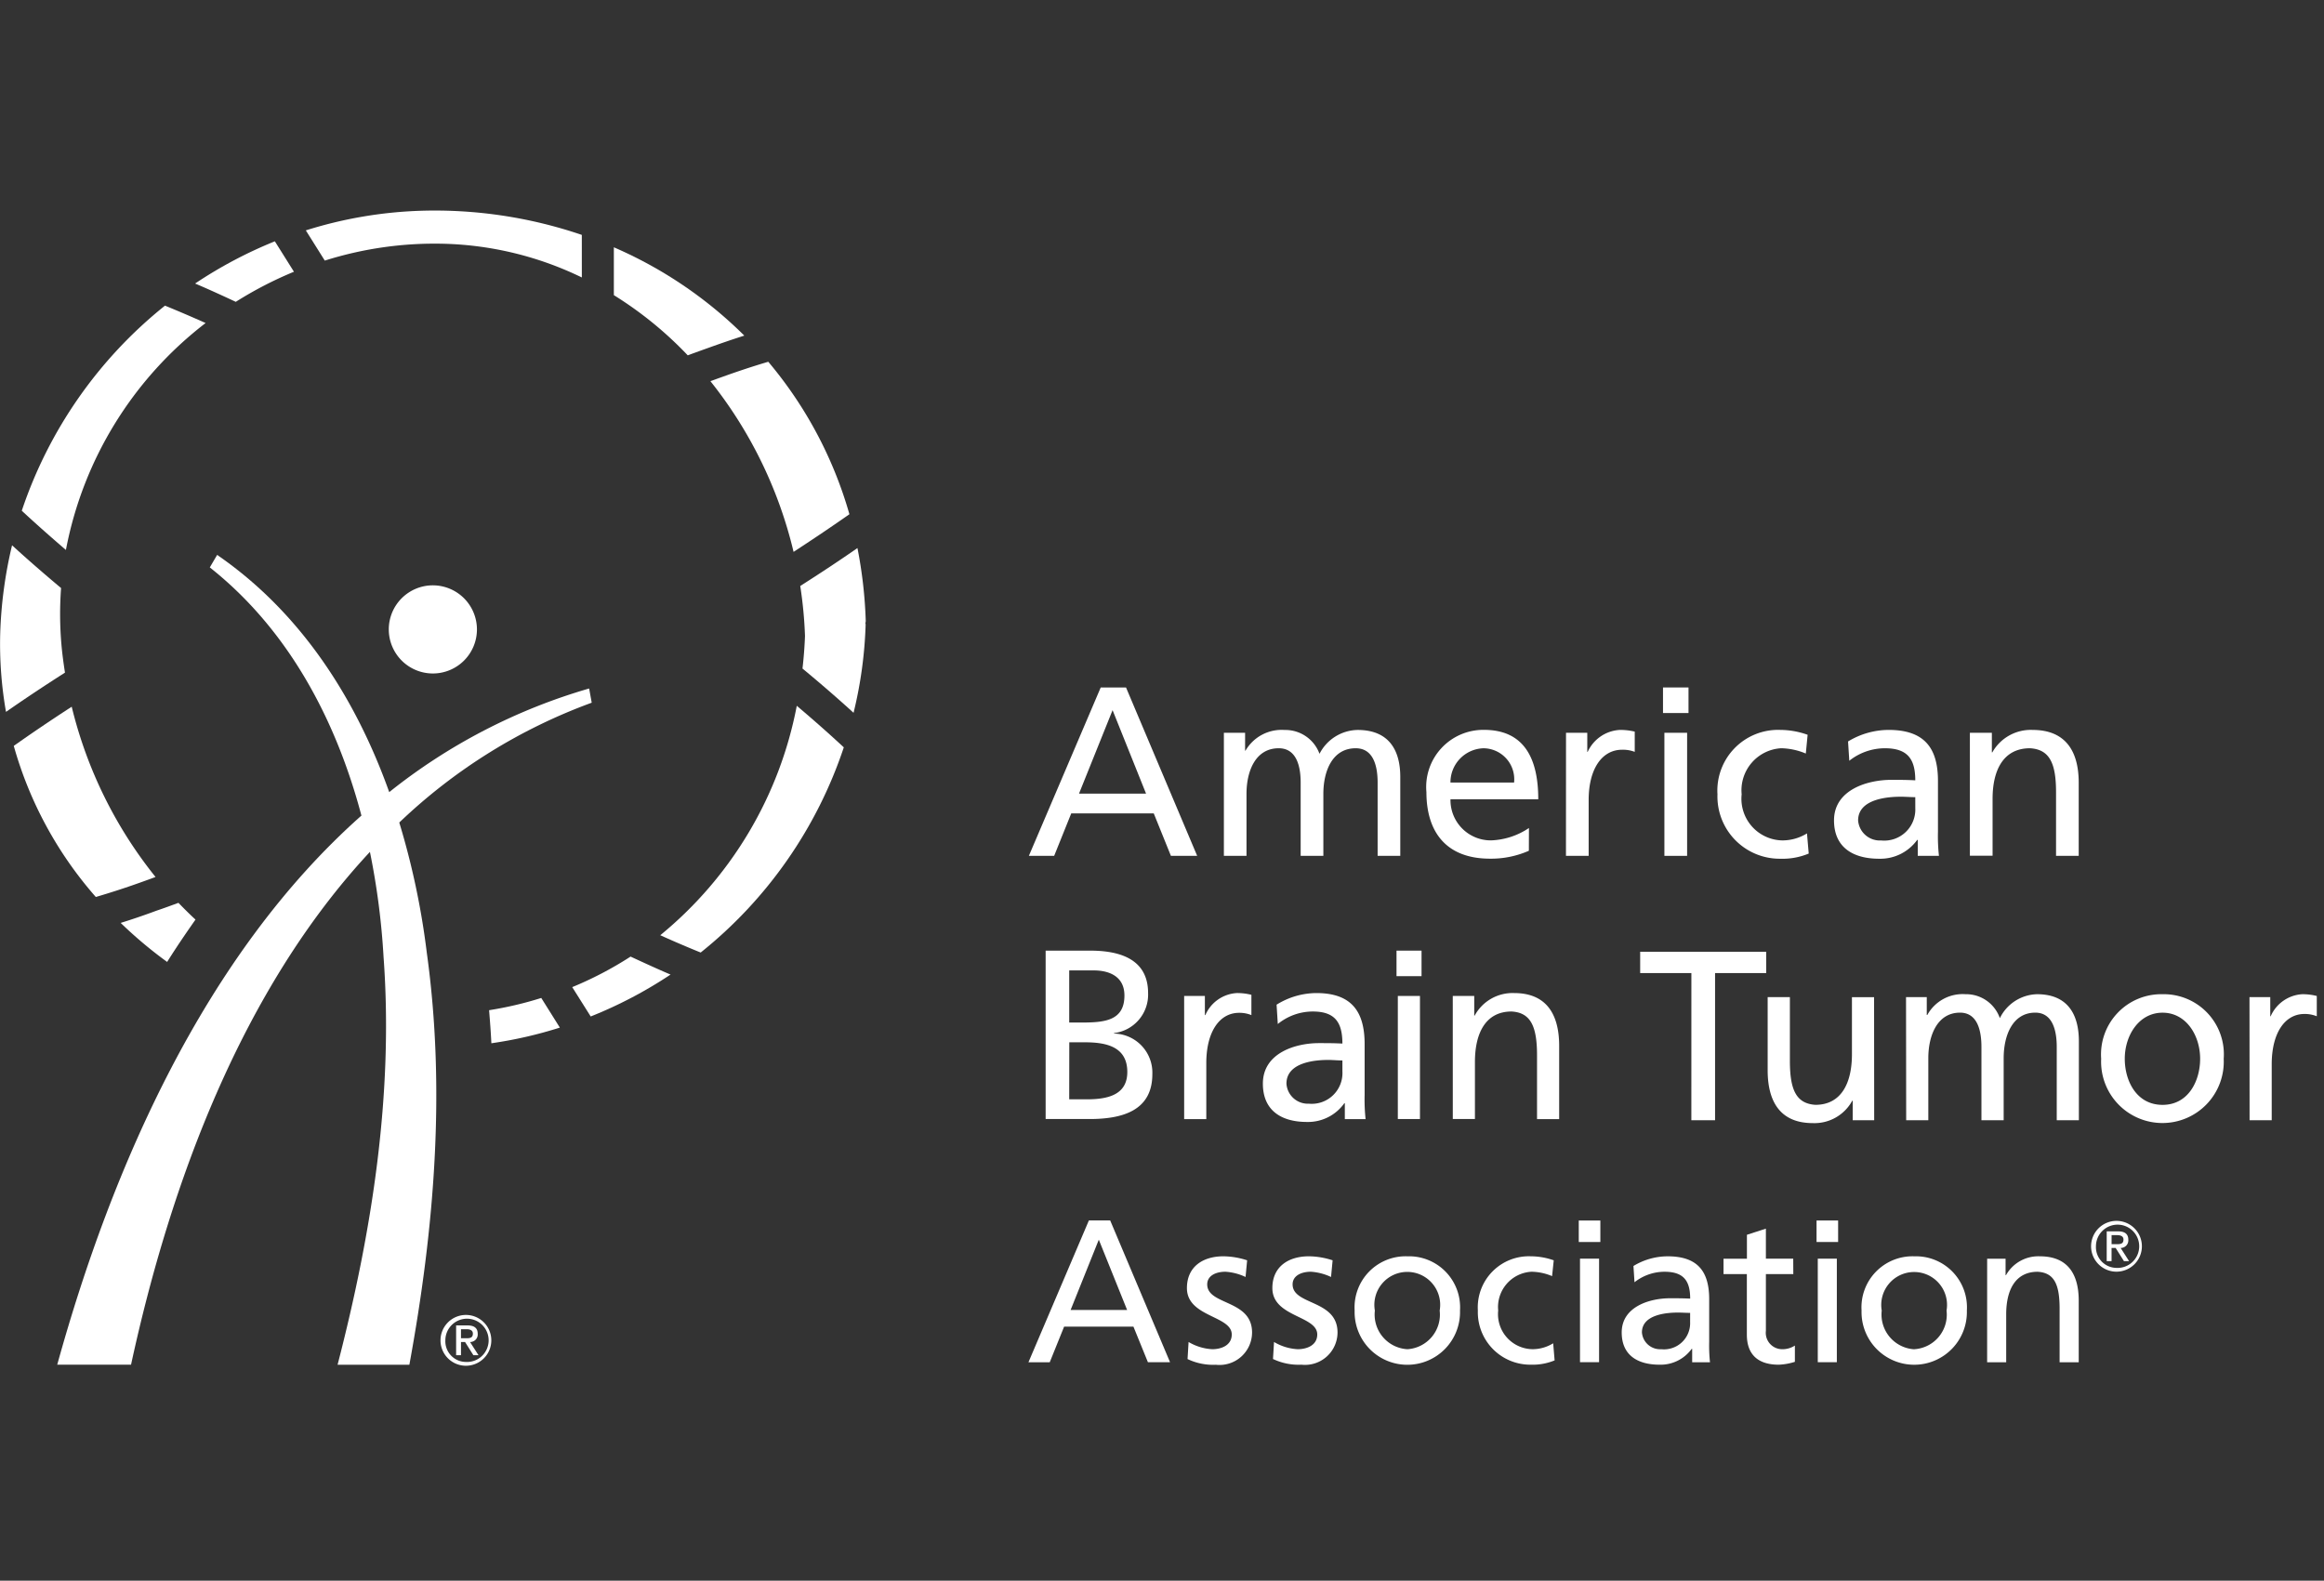 <?xml version="1.0" encoding="UTF-8"?> <svg xmlns="http://www.w3.org/2000/svg" xmlns:xlink="http://www.w3.org/1999/xlink" id="Group_4133" data-name="Group 4133" width="147" height="100" viewBox="0 0 147 100"><rect x="0" y="0" width="147" height="100" fill="#333333" stroke="none"/><defs><clipPath id="clip-path"><rect id="Rectangle_2161" data-name="Rectangle 2161" width="146.543" height="73.079" fill="#fff"></rect></clipPath></defs><rect id="Rectangle_1667" data-name="Rectangle 1667" width="147" height="100" fill="none"></rect><g id="Group_4131" data-name="Group 4131" transform="translate(0 13.322)"><path id="Path_4542" data-name="Path 4542" d="M116.884,52.713h-3.239V51.364h7.971v1.348h-3.234V62.02h-1.5Z" transform="translate(-9.899 -4.474)" fill="#fff"></path><g id="Group_4130" data-name="Group 4130" transform="translate(0 0)"><g id="Group_4129" data-name="Group 4129" clip-path="url(#clip-path)"><path id="Path_4543" data-name="Path 4543" d="M129.217,62.294h-1.359V61.058h-.027a2.722,2.722,0,0,1-2.5,1.418c-1.97,0-2.852-1.251-2.852-3.342V54.507h1.406V58.54c0,1.815.389,2.7,1.613,2.78,1.6,0,2.312-1.316,2.312-3.209v-3.6h1.4Z" transform="translate(-10.669 -4.747)" fill="#fff"></path><path id="Path_4544" data-name="Path 4544" d="M132.065,54.489h1.312v1.129h.034a2.551,2.551,0,0,1,2.416-1.314A2.26,2.26,0,0,1,138,55.82a2.693,2.693,0,0,1,2.353-1.515c1.944,0,2.645,1.284,2.645,2.979v4.993h-1.4V57.635c0-.959-.226-2.164-1.357-2.164-1.433,0-2,1.435-2,2.884v3.921h-1.406V57.635c0-.959-.221-2.164-1.354-2.164-1.433,0-2.006,1.435-2.006,2.884v3.921h-1.4Z" transform="translate(-11.503 -4.73)" fill="#fff"></path><path id="Path_4545" data-name="Path 4545" d="M149.468,54.305a3.8,3.8,0,0,1,3.869,4.082,3.88,3.88,0,1,1-7.751,0,3.81,3.81,0,0,1,3.883-4.082m0,7c1.644,0,2.377-1.53,2.377-2.916,0-1.48-.885-2.915-2.377-2.915s-2.39,1.435-2.39,2.915c0,1.386.733,2.916,2.39,2.916" transform="translate(-12.681 -4.73)" fill="#fff"></path><path id="Path_4546" data-name="Path 4546" d="M155.863,54.489h1.314V55.7h.026a2.328,2.328,0,0,1,1.99-1.395,3.6,3.6,0,0,1,.927.112V55.7a2,2,0,0,0-.782-.145c-1.252,0-2.069,1.225-2.069,3.181v3.541h-1.4Z" transform="translate(-13.576 -4.73)" fill="#fff"></path><path id="Path_4547" data-name="Path 4547" d="M75.833,33.047h1.6l4.5,10.651H80.272l-1.085-2.686H73.969L72.888,43.7h-1.6Zm.75,1.435-2.123,5.28H78.7Z" transform="translate(-6.209 -2.878)" fill="#fff"></path><path id="Path_4548" data-name="Path 4548" d="M84.8,36.17h1.342V37.3h.026a2.641,2.641,0,0,1,2.47-1.308A2.3,2.3,0,0,1,90.849,37.5a2.762,2.762,0,0,1,2.409-1.509c1.983,0,2.7,1.279,2.7,2.972v4.993H94.525V39.319c0-.962-.226-2.17-1.388-2.17-1.466,0-2.045,1.431-2.045,2.887v3.918H89.657V39.319c0-.962-.229-2.17-1.388-2.17-1.462,0-2.038,1.431-2.038,2.887v3.918H84.8Z" transform="translate(-7.386 -3.134)" fill="#fff"></path><path id="Path_4549" data-name="Path 4549" d="M105.313,43.634a5.918,5.918,0,0,1-2.46.5c-2.76,0-4.02-1.68-4.02-4.211a3.614,3.614,0,0,1,3.639-3.938c2.6,0,3.436,1.89,3.436,4.392h-5.553a2.548,2.548,0,0,0,2.563,2.6,4.565,4.565,0,0,0,2.4-.783Zm-.935-4.315a1.962,1.962,0,0,0-1.931-2.169,2.155,2.155,0,0,0-2.093,2.169Z" transform="translate(-8.608 -3.134)" fill="#fff"></path><path id="Path_4550" data-name="Path 4550" d="M108.506,36.17h1.345v1.207h.026a2.375,2.375,0,0,1,2.03-1.388,3.933,3.933,0,0,1,.946.107v1.281a2.091,2.091,0,0,0-.8-.134c-1.278,0-2.114,1.221-2.114,3.174v3.537h-1.436Z" transform="translate(-9.451 -3.134)" fill="#fff"></path><path id="Path_4551" data-name="Path 4551" d="M116.84,34.664h-1.613V33.047h1.613Zm-1.525,1.25h1.437V43.7h-1.437Z" transform="translate(-10.037 -2.878)" fill="#fff"></path><path id="Path_4552" data-name="Path 4552" d="M124.588,37.483a4.243,4.243,0,0,0-1.558-.335,2.664,2.664,0,0,0-2.5,2.916,2.634,2.634,0,0,0,2.594,2.915,2.959,2.959,0,0,0,1.538-.444l.11,1.276a4.31,4.31,0,0,1-1.8.327A3.939,3.939,0,0,1,119,40.064a3.84,3.84,0,0,1,3.967-4.076,5.22,5.22,0,0,1,1.736.308Z" transform="translate(-10.365 -3.134)" fill="#fff"></path><path id="Path_4553" data-name="Path 4553" d="M127.963,36.719a4.973,4.973,0,0,1,2.56-.731c2.227,0,3.127,1.1,3.127,3.22V42.43a11.308,11.308,0,0,0,.062,1.524h-1.34V42.948h-.036a2.877,2.877,0,0,1-2.408,1.19c-1.678,0-2.853-.738-2.853-2.426,0-1.95,2.138-2.564,3.613-2.564.568,0,.966,0,1.527.029,0-1.344-.487-2.028-1.923-2.028a3.63,3.63,0,0,0-2.251.791Zm4.252,3.524c-.3,0-.611-.028-.916-.028-.777,0-2.7.121-2.7,1.5a1.377,1.377,0,0,0,1.453,1.267,1.965,1.965,0,0,0,2.164-2.045Z" transform="translate(-11.068 -3.134)" fill="#fff"></path><path id="Path_4554" data-name="Path 4554" d="M136.49,36.17h1.39v1.239h.029a2.79,2.79,0,0,1,2.546-1.42c2.013,0,2.919,1.253,2.919,3.341v4.624H141.94V39.927c0-1.816-.4-2.706-1.65-2.778-1.635,0-2.364,1.314-2.364,3.2v3.6H136.49Z" transform="translate(-11.889 -3.134)" fill="#fff"></path><path id="Path_4555" data-name="Path 4555" d="M110.755,71.347H109.39V69.988h1.365ZM109.468,72.4h1.206v6.55h-1.206Z" transform="translate(-9.528 -6.096)" fill="#fff"></path><path id="Path_4556" data-name="Path 4556" d="M127.23,71.347h-1.365V69.988h1.365ZM125.943,72.4h1.206v6.55h-1.206Z" transform="translate(-10.963 -6.096)" fill="#fff"></path><path id="Path_4557" data-name="Path 4557" d="M75.082,69.984H76.43l3.786,8.968h-1.4L77.9,76.7H73.516l-.91,2.255H71.259ZM75.71,71.2l-1.783,4.445H77.5Z" transform="translate(-6.207 -6.096)" fill="#fff"></path><path id="Path_4558" data-name="Path 4558" d="M82.344,77.887a3.25,3.25,0,0,0,1.5.458c.552,0,1.231-.231,1.231-.934,0-1.195-2.835-1.095-2.835-2.932,0-1.359,1.016-2.012,2.308-2.012a4.986,4.986,0,0,1,1.5.254l-.1,1.055a3.476,3.476,0,0,0-1.271-.332c-.614,0-1.154.254-1.154.8,0,1.334,2.837.946,2.837,3.045a2.06,2.06,0,0,1-2.287,2.04,3.766,3.766,0,0,1-1.794-.361Z" transform="translate(-7.163 -6.312)" fill="#fff"></path><path id="Path_4559" data-name="Path 4559" d="M88.265,77.887a3.259,3.259,0,0,0,1.5.458c.55,0,1.234-.231,1.234-.934,0-1.195-2.839-1.095-2.839-2.932,0-1.359,1.017-2.012,2.311-2.012a4.955,4.955,0,0,1,1.5.254l-.1,1.055a3.518,3.518,0,0,0-1.273-.332c-.614,0-1.158.254-1.158.8,0,1.334,2.842.946,2.842,3.045A2.059,2.059,0,0,1,90,79.325a3.787,3.787,0,0,1-1.8-.361Z" transform="translate(-7.679 -6.312)" fill="#fff"></path><path id="Path_4560" data-name="Path 4560" d="M97.2,72.468a3.229,3.229,0,0,1,3.325,3.428,3.334,3.334,0,1,1-6.665,0,3.231,3.231,0,0,1,3.34-3.428m0,5.877A2.194,2.194,0,0,0,99.239,75.9a2.082,2.082,0,1,0-4.1,0A2.195,2.195,0,0,0,97.2,78.345" transform="translate(-8.175 -6.312)" fill="#fff"></path><path id="Path_4561" data-name="Path 4561" d="M107.093,73.722a3.436,3.436,0,0,0-1.309-.278,2.238,2.238,0,0,0-2.1,2.452,2.214,2.214,0,0,0,2.185,2.448,2.484,2.484,0,0,0,1.293-.374l.091,1.083a3.683,3.683,0,0,1-1.513.271,3.317,3.317,0,0,1-3.342-3.428,3.232,3.232,0,0,1,3.342-3.429,4.417,4.417,0,0,1,1.458.254Z" transform="translate(-8.919 -6.312)" fill="#fff"></path><path id="Path_4562" data-name="Path 4562" d="M113.108,73.08a4.193,4.193,0,0,1,2.159-.612c1.875,0,2.631.925,2.631,2.712v2.708a9.786,9.786,0,0,0,.051,1.282h-1.127v-.85h-.029a2.43,2.43,0,0,1-2.028,1.005c-1.413,0-2.4-.613-2.4-2.04,0-1.648,1.8-2.163,3.048-2.163.471,0,.807,0,1.283.023,0-1.123-.412-1.7-1.622-1.7a3.069,3.069,0,0,0-1.9.664Zm3.585,2.967c-.259,0-.516-.02-.771-.02-.655,0-2.278.1-2.278,1.258a1.156,1.156,0,0,0,1.222,1.061,1.654,1.654,0,0,0,1.826-1.716Z" transform="translate(-9.787 -6.312)" fill="#fff"></path><path id="Path_4563" data-name="Path 4563" d="M123.834,73.425H122.1v3.59a1.037,1.037,0,0,0,1.014,1.163,1.442,1.442,0,0,0,.82-.231v1.029a3.838,3.838,0,0,1-1.026.182c-1.246,0-2.012-.59-2.012-1.9v-3.83H119.42v-.973H120.9V70.939l1.2-.389v1.9h1.729Z" transform="translate(-10.402 -6.145)" fill="#fff"></path><path id="Path_4564" data-name="Path 4564" d="M132.324,72.468a3.228,3.228,0,0,1,3.321,3.428,3.332,3.332,0,1,1-6.661,0,3.23,3.23,0,0,1,3.34-3.428m0,5.877A2.189,2.189,0,0,0,134.36,75.9a2.081,2.081,0,1,0-4.1,0,2.2,2.2,0,0,0,2.06,2.449" transform="translate(-11.235 -6.312)" fill="#fff"></path><path id="Path_4565" data-name="Path 4565" d="M137.686,72.619h1.166v1.04h.027a2.345,2.345,0,0,1,2.143-1.191c1.7,0,2.457,1.05,2.457,2.814v3.888h-1.21v-3.39c0-1.526-.333-2.272-1.388-2.334-1.376,0-1.99,1.1-1.99,2.694v3.031h-1.206Z" transform="translate(-11.993 -6.312)" fill="#fff"></path><path id="Path_4566" data-name="Path 4566" d="M72.451,51.285H75.27c2.165,0,3.661.717,3.661,2.685A2.448,2.448,0,0,1,76.778,56.5v.032A2.472,2.472,0,0,1,79.2,59.1c0,2.286-1.852,2.838-3.971,2.838H72.451Zm1.491,4.548h.824c1.445,0,2.669-.135,2.669-1.708,0-1.271-1.057-1.588-1.925-1.588H73.942Zm0,4.858h1.126c1.338,0,2.549-.294,2.549-1.73,0-1.648-1.419-1.877-2.7-1.877h-.97Z" transform="translate(-6.311 -4.467)" fill="#fff"></path><path id="Path_4567" data-name="Path 4567" d="M82.048,54.409h1.311v1.21h.03a2.314,2.314,0,0,1,1.986-1.394,3.655,3.655,0,0,1,.927.111v1.283a2.026,2.026,0,0,0-.778-.144c-1.256,0-2.075,1.225-2.075,3.181V62.2h-1.4Z" transform="translate(-7.147 -4.723)" fill="#fff"></path><path id="Path_4568" data-name="Path 4568" d="M88.37,54.96a4.805,4.805,0,0,1,2.51-.735c2.176,0,3.059,1.106,3.059,3.227v3.217A11.585,11.585,0,0,0,94,62.2H92.686V61.191h-.029a2.816,2.816,0,0,1-2.362,1.188c-1.64,0-2.792-.735-2.792-2.424,0-1.955,2.087-2.563,3.54-2.563.555,0,.944,0,1.49.028,0-1.347-.474-2.028-1.874-2.028a3.509,3.509,0,0,0-2.213.792Zm4.163,3.529c-.293,0-.6-.033-.893-.033-.76,0-2.646.121-2.646,1.5a1.356,1.356,0,0,0,1.419,1.268,1.943,1.943,0,0,0,2.12-2.051Z" transform="translate(-7.622 -4.723)" fill="#fff"></path><path id="Path_4569" data-name="Path 4569" d="M100.66,54.409h1.358v1.239h.029a2.725,2.725,0,0,1,2.493-1.423c1.972,0,2.85,1.25,2.85,3.344V62.2h-1.4V58.164c0-1.816-.392-2.706-1.613-2.772-1.6,0-2.315,1.308-2.315,3.2v3.6h-1.4Z" transform="translate(-8.768 -4.723)" fill="#fff"></path><path id="Path_4570" data-name="Path 4570" d="M98.345,52.9H96.762V51.285h1.583Zm-1.5,1.252h1.4v7.786h-1.4Z" transform="translate(-8.428 -4.467)" fill="#fff"></path><path id="Path_4571" data-name="Path 4571" d="M37.61,32.312a36.533,36.533,0,0,0-12.645,6.556c-2.123-5.942-5.6-11.37-10.885-15.007l-.465.791c4.948,3.915,7.979,9.611,9.591,15.7C13.317,49.123,7.415,62.61,3.965,75.091H8.634c2.491-11.5,7.031-23.775,15.11-32.441a46.556,46.556,0,0,1,.862,6.643c.636,8.66-.724,17.365-2.908,25.8h4.541c1.574-8.572,2.311-17.377,1.1-26.084A48.486,48.486,0,0,0,25.6,40.792a35.014,35.014,0,0,1,12.173-7.581Z" transform="translate(-0.345 -2.078)" fill="#fff"></path><path id="Path_4572" data-name="Path 4572" d="M32.515,28.759a2.788,2.788,0,1,1-2.789-2.789,2.792,2.792,0,0,1,2.789,2.789" transform="translate(-2.347 -2.262)" fill="#fff"></path><path id="Path_4573" data-name="Path 4573" d="M37.189,54.565a22.609,22.609,0,0,1-3.3.774c.055.692.111,1.389.143,2.092a26.83,26.83,0,0,0,4.332-.991Z" transform="translate(-2.952 -4.753)" fill="#fff"></path><path id="Path_4574" data-name="Path 4574" d="M45.869,52.835c-.825-.349-1.673-.742-2.529-1.137a22.742,22.742,0,0,1-3.691,1.931l1.169,1.857a27.461,27.461,0,0,0,5.05-2.651" transform="translate(-3.454 -4.503)" fill="#fff"></path><path id="Path_4575" data-name="Path 4575" d="M38.648,1.538A28.838,28.838,0,0,0,28.49.011a27.045,27.045,0,0,0-7.3,1.242l1.2,1.911A23.063,23.063,0,0,1,29.967,2.1a21.209,21.209,0,0,1,8.682,2.131Z" transform="translate(-1.846 0)" fill="#fff"></path><path id="Path_4576" data-name="Path 4576" d="M18.562,2.129A27.792,27.792,0,0,0,13.518,4.8c.842.358,1.7.75,2.573,1.158A24.154,24.154,0,0,1,19.77,4.054Z" transform="translate(-1.177 -0.185)" fill="#fff"></path><path id="Path_4577" data-name="Path 4577" d="M54.384,34.316a24.747,24.747,0,0,1-8.635,14.516c.87.393,1.719.757,2.556,1.095a27.925,27.925,0,0,0,9.053-12.98c-.874-.812-1.866-1.694-2.974-2.63" transform="translate(-3.985 -2.989)" fill="#fff"></path><path id="Path_4578" data-name="Path 4578" d="M10.567,6.587A27.988,27.988,0,0,0,1.509,19.561Q2.75,20.714,4.3,22.042A23.674,23.674,0,0,1,13.136,7.687q-1.309-.585-2.569-1.1" transform="translate(-0.131 -0.573)" fill="#fff"></path><path id="Path_4579" data-name="Path 4579" d="M8.361,49.242A27.048,27.048,0,0,0,11.3,51.711c.58-.926,1.182-1.808,1.794-2.679-.377-.345-.73-.7-1.079-1.06-.485.179-.938.346-1.368.489-.856.318-1.609.571-2.286.781" transform="translate(-0.728 -4.178)" fill="#fff"></path><path id="Path_4580" data-name="Path 4580" d="M3.886,29.478A22.274,22.274,0,0,1,3.863,25.9c-1.12-.939-2.159-1.842-3.1-2.706a27.531,27.531,0,0,0-.749,5.558A24.722,24.722,0,0,0,.38,33.734c1.146-.8,2.4-1.634,3.73-2.483-.091-.589-.172-1.18-.224-1.773" transform="translate(0 -2.02)" fill="#fff"></path><path id="Path_4581" data-name="Path 4581" d="M42.533,5.571a23.573,23.573,0,0,1,4.675,3.808c.474-.178.923-.337,1.342-.487.834-.3,1.566-.549,2.235-.761a26.8,26.8,0,0,0-8.252-5.587Z" transform="translate(-3.705 -0.221)" fill="#fff"></path><path id="Path_4582" data-name="Path 4582" d="M55.749,28.931c-.026.7-.08,1.392-.159,2.077,1.171.97,2.249,1.906,3.23,2.8a26.8,26.8,0,0,0,.763-5.55.25.25,0,0,0-.017-.112.816.816,0,0,0,.025-.149,28.381,28.381,0,0,0-.525-4.612c-1.111.773-2.331,1.581-3.618,2.4a26.712,26.712,0,0,1,.3,3.155" transform="translate(-4.83 -2.036)" fill="#fff"></path><path id="Path_4583" data-name="Path 4583" d="M49.815,11.49c-.189.068-.4.148-.591.214a27.5,27.5,0,0,1,5.26,10.8c1.327-.866,2.5-1.658,3.532-2.382a26.04,26.04,0,0,0-5.132-9.646c-.87.257-1.869.58-3.069,1.016" transform="translate(-4.288 -0.912)" fill="#fff"></path><path id="Path_4584" data-name="Path 4584" d="M6.145,46.419c.894-.264,1.917-.587,3.176-1.046.19-.067.4-.144.6-.219A27.566,27.566,0,0,1,4.619,34.382c-1.387.9-2.6,1.724-3.665,2.478a24.5,24.5,0,0,0,5.191,9.56" transform="translate(-0.083 -2.995)" fill="#fff"></path><path id="Path_4585" data-name="Path 4585" d="M146.495,70.012a1.607,1.607,0,1,1-1.608,1.608,1.609,1.609,0,0,1,1.608-1.608m0,2.974a1.368,1.368,0,1,0-1.3-1.367,1.309,1.309,0,0,0,1.3,1.367m-.619-2.311h.721c.432,0,.645.173.645.53a.48.48,0,0,1-.485.52l.534.833h-.325l-.525-.833h-.258v.833h-.308Zm.308.811h.365c.236,0,.387-.048.387-.294,0-.215-.192-.277-.387-.277h-.365Z" transform="translate(-12.62 -6.098)" fill="#fff"></path><path id="Path_4586" data-name="Path 4586" d="M32.128,76.531a1.607,1.607,0,1,1-1.607,1.608,1.609,1.609,0,0,1,1.607-1.608m0,2.974a1.369,1.369,0,1,0-1.3-1.367,1.309,1.309,0,0,0,1.3,1.367m-.619-2.311h.721c.432,0,.645.173.645.529a.48.48,0,0,1-.485.521l.534.833H32.6l-.525-.833h-.258v.833h-.308Zm.308.811h.365c.236,0,.387-.049.387-.294,0-.215-.192-.277-.387-.277h-.365Z" transform="translate(-2.658 -6.666)" fill="#fff"></path></g></g></g></svg> 